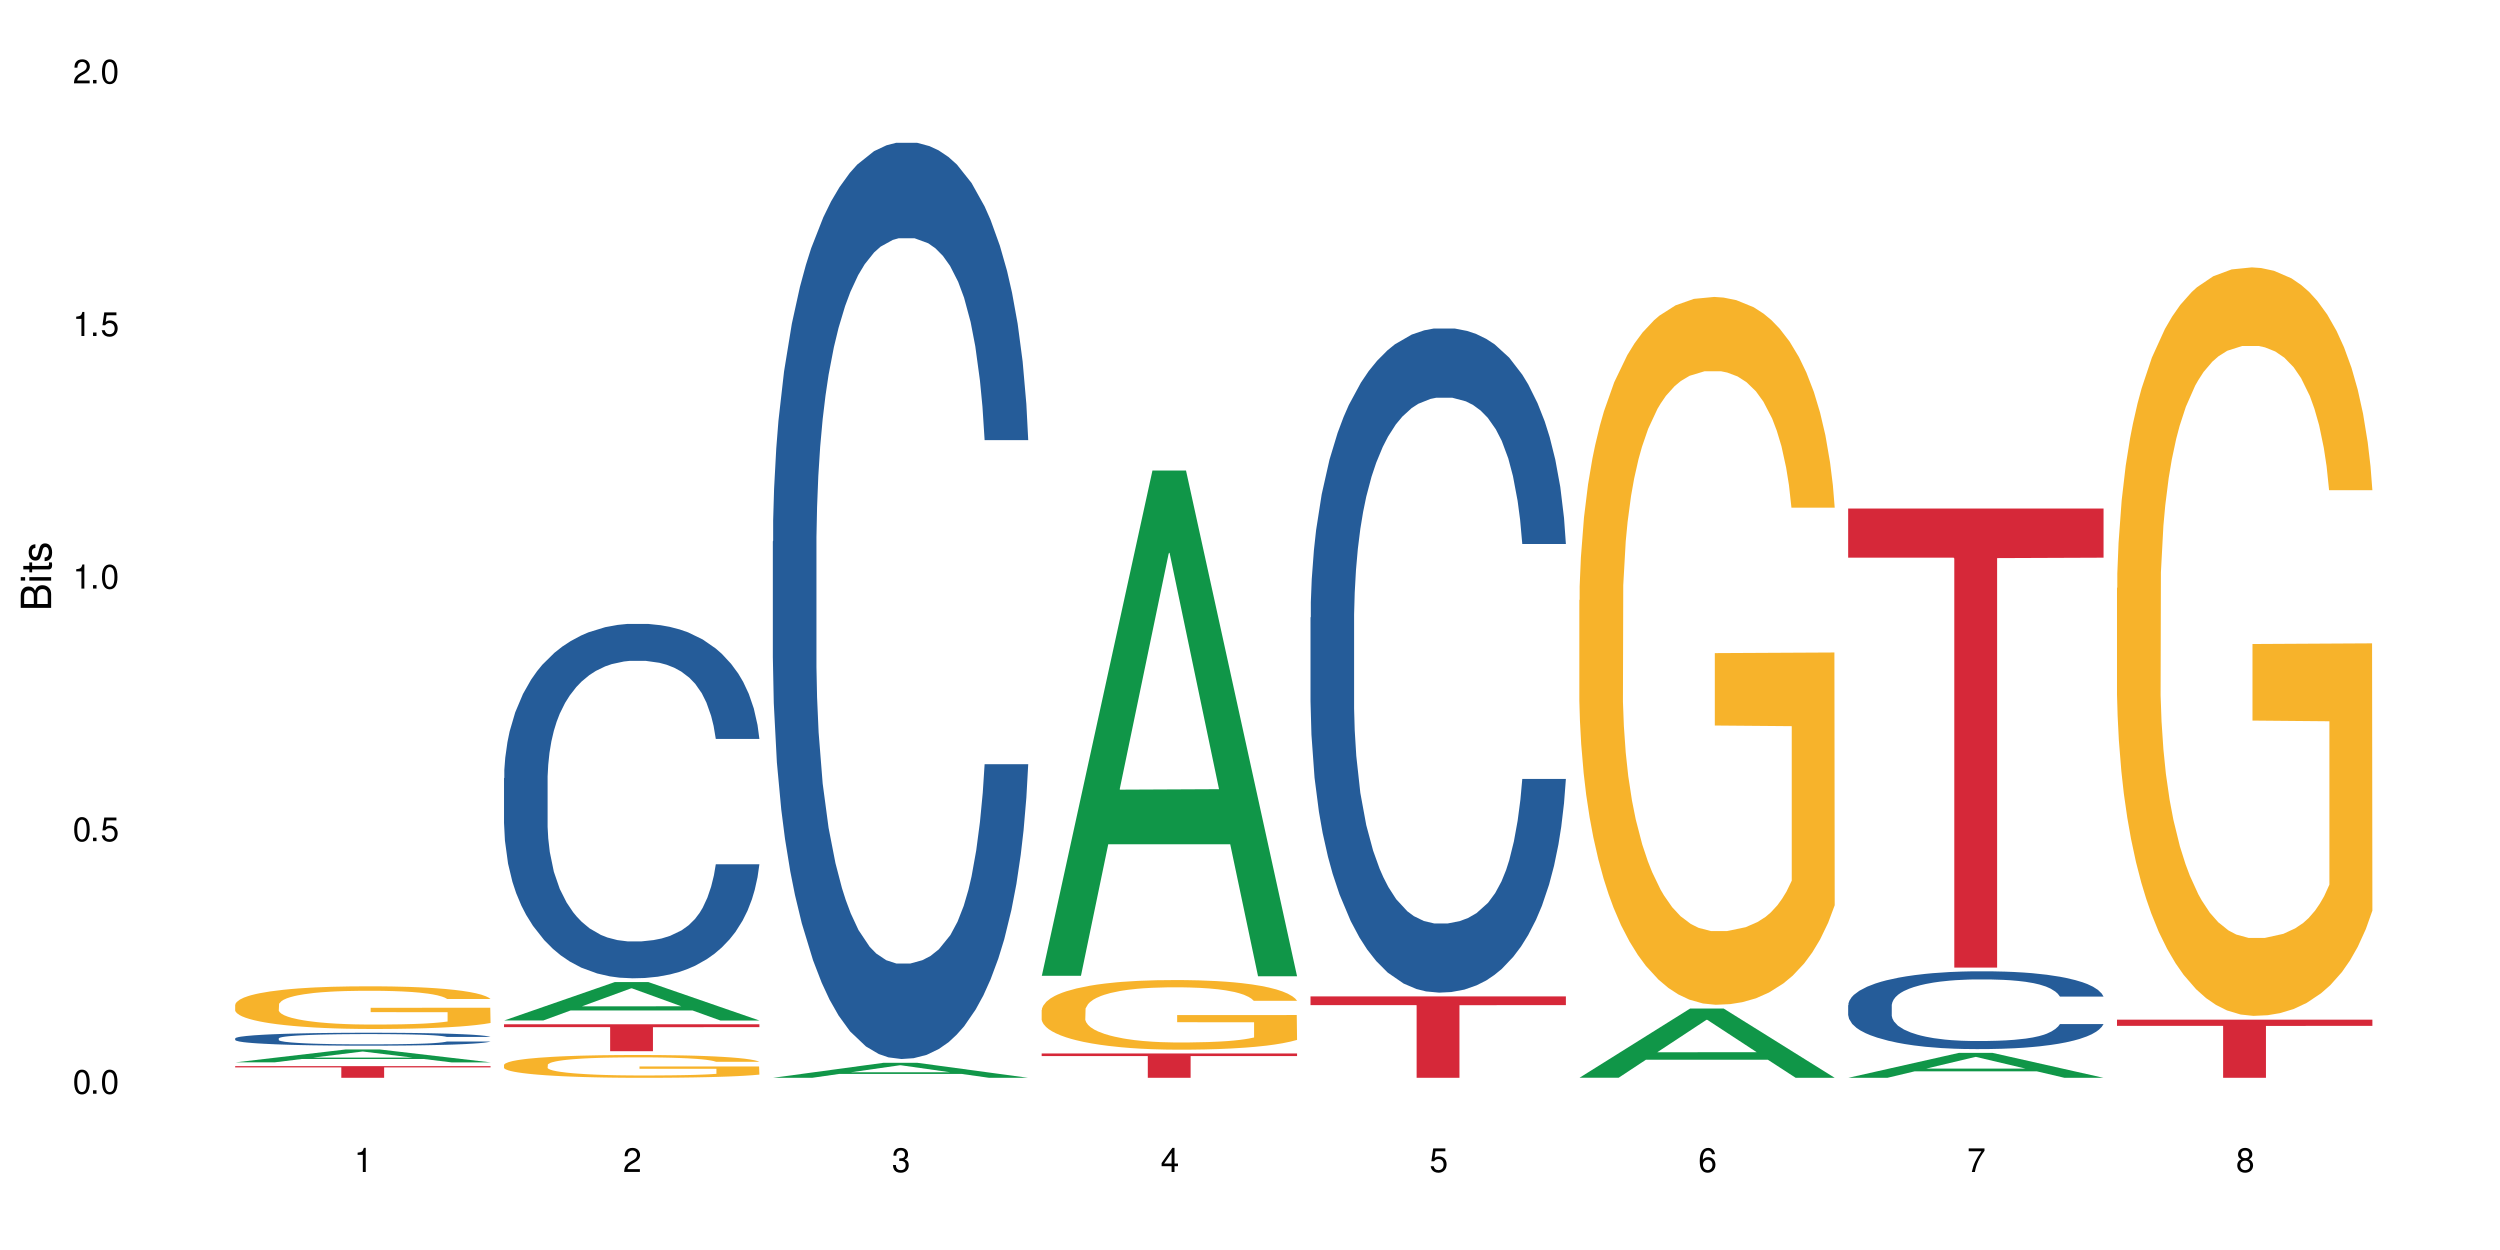 <?xml version="1.0" encoding="UTF-8"?>
<svg xmlns="http://www.w3.org/2000/svg" xmlns:xlink="http://www.w3.org/1999/xlink" width="720" height="360" viewBox="0 0 720 360">
<defs>
<g>
<g id="glyph-0-0">
</g>
<g id="glyph-0-1">
<path d="M 2.641 -6.938 C 2 -6.938 1.422 -6.656 1.078 -6.172 C 0.641 -5.562 0.406 -4.641 0.406 -3.359 C 0.406 -1.016 1.188 0.219 2.641 0.219 C 4.078 0.219 4.859 -1.016 4.859 -3.297 C 4.859 -4.641 4.656 -5.547 4.203 -6.172 C 3.844 -6.656 3.281 -6.938 2.641 -6.938 Z M 2.641 -6.188 C 3.547 -6.188 4 -5.25 4 -3.375 C 4 -1.406 3.562 -0.484 2.625 -0.484 C 1.734 -0.484 1.281 -1.438 1.281 -3.344 C 1.281 -5.25 1.734 -6.188 2.641 -6.188 Z M 2.641 -6.188 "/>
</g>
<g id="glyph-0-2">
<path d="M 1.828 -1 L 0.828 -1 L 0.828 0 L 1.828 0 Z M 1.828 -1 "/>
</g>
<g id="glyph-0-3">
<path d="M 4.562 -6.797 L 1.062 -6.797 L 0.547 -3.094 L 1.328 -3.094 C 1.719 -3.562 2.047 -3.734 2.578 -3.734 C 3.484 -3.734 4.062 -3.109 4.062 -2.094 C 4.062 -1.125 3.484 -0.531 2.578 -0.531 C 1.828 -0.531 1.375 -0.906 1.188 -1.672 L 0.328 -1.672 C 0.453 -1.109 0.547 -0.844 0.75 -0.594 C 1.125 -0.078 1.828 0.219 2.594 0.219 C 3.969 0.219 4.922 -0.781 4.922 -2.219 C 4.922 -3.562 4.031 -4.484 2.719 -4.484 C 2.25 -4.484 1.859 -4.359 1.469 -4.062 L 1.734 -5.969 L 4.562 -5.969 Z M 4.562 -6.797 "/>
</g>
<g id="glyph-0-4">
<path d="M 2.484 -4.938 L 2.484 0 L 3.328 0 L 3.328 -6.938 L 2.766 -6.938 C 2.469 -5.875 2.281 -5.734 0.984 -5.562 L 0.984 -4.938 Z M 2.484 -4.938 "/>
</g>
<g id="glyph-0-5">
<path d="M 4.859 -0.828 L 1.281 -0.828 C 1.359 -1.406 1.672 -1.781 2.5 -2.281 L 3.469 -2.828 C 4.406 -3.344 4.906 -4.062 4.906 -4.906 C 4.906 -5.484 4.672 -6.031 4.266 -6.406 C 3.859 -6.766 3.375 -6.938 2.719 -6.938 C 1.859 -6.938 1.219 -6.625 0.844 -6.031 C 0.609 -5.672 0.5 -5.234 0.484 -4.531 L 1.328 -4.531 C 1.359 -5.016 1.406 -5.281 1.531 -5.516 C 1.75 -5.938 2.188 -6.203 2.703 -6.203 C 3.469 -6.203 4.031 -5.641 4.031 -4.891 C 4.031 -4.344 3.719 -3.859 3.125 -3.516 L 2.234 -3 C 0.812 -2.172 0.406 -1.531 0.328 -0.016 L 4.859 -0.016 Z M 4.859 -0.828 "/>
</g>
<g id="glyph-0-6">
<path d="M 2.125 -3.188 L 2.578 -3.188 C 3.5 -3.188 3.984 -2.766 3.984 -1.922 C 3.984 -1.062 3.469 -0.531 2.594 -0.531 C 1.656 -0.531 1.203 -1 1.156 -2.016 L 0.312 -2.016 C 0.344 -1.453 0.438 -1.094 0.609 -0.781 C 0.953 -0.109 1.625 0.219 2.547 0.219 C 3.953 0.219 4.859 -0.625 4.859 -1.938 C 4.859 -2.828 4.516 -3.297 3.703 -3.594 C 4.344 -3.844 4.656 -4.328 4.656 -5.031 C 4.656 -6.219 3.875 -6.938 2.578 -6.938 C 1.203 -6.938 0.484 -6.172 0.453 -4.703 L 1.297 -4.703 C 1.312 -5.125 1.344 -5.359 1.453 -5.578 C 1.641 -5.969 2.062 -6.203 2.594 -6.203 C 3.344 -6.203 3.797 -5.75 3.797 -5 C 3.797 -4.516 3.609 -4.219 3.25 -4.047 C 3.016 -3.953 2.703 -3.922 2.125 -3.906 Z M 2.125 -3.188 "/>
</g>
<g id="glyph-0-7">
<path d="M 3.141 -1.672 L 3.141 0 L 3.984 0 L 3.984 -1.672 L 4.984 -1.672 L 4.984 -2.438 L 3.984 -2.438 L 3.984 -6.938 L 3.359 -6.938 L 0.266 -2.578 L 0.266 -1.672 Z M 3.141 -2.438 L 1 -2.438 L 3.141 -5.5 Z M 3.141 -2.438 "/>
</g>
<g id="glyph-0-8">
<path d="M 4.781 -5.125 C 4.609 -6.266 3.891 -6.938 2.844 -6.938 C 2.094 -6.938 1.422 -6.578 1.031 -5.953 C 0.594 -5.266 0.406 -4.422 0.406 -3.172 C 0.406 -2 0.578 -1.25 0.984 -0.641 C 1.359 -0.078 1.953 0.219 2.703 0.219 C 3.984 0.219 4.922 -0.75 4.922 -2.094 C 4.922 -3.375 4.062 -4.281 2.844 -4.281 C 2.172 -4.281 1.641 -4.031 1.281 -3.516 C 1.281 -5.234 1.828 -6.188 2.797 -6.188 C 3.391 -6.188 3.797 -5.797 3.938 -5.125 Z M 2.734 -3.531 C 3.547 -3.531 4.062 -2.953 4.062 -2.031 C 4.062 -1.156 3.484 -0.531 2.703 -0.531 C 1.922 -0.531 1.328 -1.188 1.328 -2.078 C 1.328 -2.938 1.906 -3.531 2.734 -3.531 Z M 2.734 -3.531 "/>
</g>
<g id="glyph-0-9">
<path d="M 4.984 -6.797 L 0.438 -6.797 L 0.438 -5.969 L 4.109 -5.969 C 2.5 -3.656 1.828 -2.234 1.328 0 L 2.219 0 C 2.594 -2.172 3.453 -4.047 4.984 -6.094 Z M 4.984 -6.797 "/>
</g>
<g id="glyph-0-10">
<path d="M 3.75 -3.656 C 4.469 -4.094 4.688 -4.438 4.688 -5.078 C 4.688 -6.172 3.844 -6.938 2.641 -6.938 C 1.438 -6.938 0.594 -6.172 0.594 -5.094 C 0.594 -4.438 0.812 -4.094 1.516 -3.656 C 0.734 -3.266 0.359 -2.703 0.359 -1.922 C 0.359 -0.656 1.281 0.219 2.641 0.219 C 3.984 0.219 4.922 -0.656 4.922 -1.922 C 4.922 -2.703 4.531 -3.266 3.75 -3.656 Z M 2.641 -6.188 C 3.359 -6.188 3.812 -5.75 3.812 -5.062 C 3.812 -4.406 3.344 -3.984 2.641 -3.984 C 1.922 -3.984 1.453 -4.406 1.453 -5.078 C 1.453 -5.75 1.922 -6.188 2.641 -6.188 Z M 2.641 -3.266 C 3.484 -3.266 4.062 -2.719 4.062 -1.906 C 4.062 -1.078 3.484 -0.531 2.625 -0.531 C 1.797 -0.531 1.219 -1.094 1.219 -1.906 C 1.219 -2.719 1.781 -3.266 2.641 -3.266 Z M 2.641 -3.266 "/>
</g>
<g id="glyph-1-0">
</g>
<g id="glyph-1-1">
<path d="M 0 -0.953 L 0 -4.891 C 0 -5.719 -0.234 -6.344 -0.734 -6.797 C -1.188 -7.234 -1.812 -7.469 -2.5 -7.469 C -3.547 -7.469 -4.188 -7 -4.625 -5.875 C -4.984 -6.688 -5.625 -7.094 -6.531 -7.094 C -7.172 -7.094 -7.734 -6.859 -8.141 -6.391 C -8.562 -5.922 -8.75 -5.344 -8.75 -4.5 L -8.75 -0.953 Z M -4.984 -2.062 L -7.766 -2.062 L -7.766 -4.219 C -7.766 -4.844 -7.688 -5.203 -7.453 -5.5 C -7.219 -5.812 -6.859 -5.969 -6.375 -5.969 C -5.891 -5.969 -5.531 -5.812 -5.297 -5.5 C -5.062 -5.203 -4.984 -4.844 -4.984 -4.219 Z M -0.984 -2.062 L -4 -2.062 L -4 -4.781 C -4 -5.766 -3.438 -6.359 -2.484 -6.359 C -1.547 -6.359 -0.984 -5.766 -0.984 -4.781 Z M -0.984 -2.062 "/>
</g>
<g id="glyph-1-2">
<path d="M -6.281 -1.797 L -6.281 -0.797 L 0 -0.797 L 0 -1.797 Z M -8.75 -1.797 L -8.75 -0.797 L -7.484 -0.797 L -7.484 -1.797 Z M -8.75 -1.797 "/>
</g>
<g id="glyph-1-3">
<path d="M -6.281 -3.047 L -6.281 -2.016 L -8.016 -2.016 L -8.016 -1.016 L -6.281 -1.016 L -6.281 -0.172 L -5.469 -0.172 L -5.469 -1.016 L -0.719 -1.016 C -0.078 -1.016 0.281 -1.453 0.281 -2.234 C 0.281 -2.5 0.25 -2.719 0.188 -3.047 L -0.641 -3.047 C -0.609 -2.906 -0.594 -2.766 -0.594 -2.562 C -0.594 -2.141 -0.719 -2.016 -1.156 -2.016 L -5.469 -2.016 L -5.469 -3.047 Z M -6.281 -3.047 "/>
</g>
<g id="glyph-1-4">
<path d="M -4.531 -5.25 C -5.766 -5.25 -6.469 -4.422 -6.469 -2.969 C -6.469 -1.516 -5.719 -0.562 -4.547 -0.562 C -3.562 -0.562 -3.094 -1.062 -2.734 -2.562 L -2.516 -3.484 C -2.344 -4.188 -2.094 -4.469 -1.641 -4.469 C -1.047 -4.469 -0.641 -3.875 -0.641 -3 C -0.641 -2.453 -0.797 -2 -1.062 -1.75 C -1.25 -1.594 -1.422 -1.531 -1.875 -1.469 L -1.875 -0.406 C -0.422 -0.453 0.281 -1.266 0.281 -2.922 C 0.281 -4.5 -0.5 -5.516 -1.719 -5.516 C -2.656 -5.516 -3.172 -4.984 -3.469 -3.734 L -3.703 -2.766 C -3.891 -1.953 -4.156 -1.609 -4.594 -1.609 C -5.188 -1.609 -5.547 -2.125 -5.547 -2.938 C -5.547 -3.75 -5.203 -4.172 -4.531 -4.203 Z M -4.531 -5.25 "/>
</g>
</g>
</defs>
<rect x="-72" y="-36" width="864" height="432" fill="rgb(100%, 100%, 100%)" fill-opacity="1"/>
<path fill-rule="nonzero" fill="rgb(6.275%, 58.824%, 28.235%)" fill-opacity="1" d="M 67.73 305.961 L 67.809 305.957 L 99.637 302.238 L 109.301 302.238 L 141.281 305.965 L 130.047 305.965 L 122.031 304.992 L 86.906 304.992 L 79.047 305.961 L 67.73 305.961 L 90.285 304.59 L 118.809 304.586 L 104.586 302.848 L 104.43 302.844 L 104.27 302.855 L 90.207 304.586 L 90.285 304.59 Z M 67.73 305.961 "/>
<path fill-rule="nonzero" fill="rgb(14.51%, 36.078%, 60%)" fill-opacity="1" d="M 67.73 299.055 L 67.82 299.051 L 67.82 298.969 L 68.09 298.84 L 68.719 298.676 L 69.344 298.562 L 70.961 298.363 L 73.203 298.168 L 75.535 298.02 L 77.238 297.93 L 78.766 297.863 L 82.262 297.734 L 84.504 297.672 L 86.926 297.613 L 89.887 297.555 L 92.039 297.52 L 96.883 297.465 L 100.469 297.441 L 103.25 297.434 L 109.262 297.434 L 112.848 297.445 L 115.449 297.465 L 118.32 297.488 L 120.742 297.52 L 124.957 297.598 L 128.727 297.691 L 130.43 297.746 L 133.121 297.852 L 135.184 297.953 L 136.617 298.043 L 138.234 298.168 L 139.668 298.32 L 140.746 298.496 L 141.281 298.641 L 128.727 298.641 L 128.098 298.504 L 127.379 298.398 L 126.035 298.262 L 124.688 298.16 L 122.805 298.062 L 121.102 297.996 L 118.77 297.934 L 116.707 297.891 L 114.555 297.863 L 112.488 297.84 L 108.543 297.82 L 103.969 297.82 L 102.266 297.828 L 98.766 297.855 L 96.883 297.879 L 94.191 297.926 L 92.309 297.969 L 90.066 298.039 L 88.539 298.098 L 86.656 298.184 L 85.312 298.262 L 83.785 298.375 L 82.891 298.461 L 82.082 298.555 L 81.363 298.668 L 80.828 298.789 L 80.469 298.914 L 80.289 299.035 L 80.289 299.562 L 80.469 299.688 L 80.918 299.828 L 82.082 300.039 L 83.785 300.219 L 85.762 300.359 L 87.645 300.465 L 88.719 300.512 L 90.156 300.566 L 92.398 300.633 L 95.629 300.703 L 97.512 300.73 L 100.383 300.758 L 103.34 300.77 L 107.289 300.77 L 110.785 300.758 L 113.117 300.738 L 115.539 300.711 L 118.859 300.652 L 120.922 300.598 L 122.715 300.535 L 124.062 300.469 L 124.957 300.414 L 126.305 300.309 L 127.379 300.195 L 128.188 300.074 L 128.727 299.961 L 141.281 299.961 L 140.746 300.094 L 139.938 300.227 L 139.129 300.328 L 137.875 300.445 L 136.441 300.551 L 134.375 300.672 L 132.672 300.75 L 130.43 300.836 L 128.367 300.898 L 126.125 300.957 L 122.805 301.023 L 120.652 301.059 L 118.32 301.09 L 115.539 301.117 L 112.043 301.141 L 108.273 301.156 L 104.777 301.156 L 101.008 301.152 L 98.227 301.137 L 94.551 301.105 L 89.977 301.047 L 86.656 300.98 L 84.055 300.918 L 81.812 300.848 L 79.301 300.758 L 76.074 300.605 L 74.098 300.492 L 72.754 300.395 L 71.23 300.262 L 70.152 300.145 L 68.898 299.953 L 68 299.711 L 67.73 299.523 Z M 67.73 299.055 "/>
<path fill-rule="nonzero" fill="rgb(96.863%, 70.196%, 16.863%)" fill-opacity="1" d="M 67.73 289.32 L 67.82 289.309 L 67.82 289.086 L 68.18 288.582 L 69.078 287.883 L 70.242 287.312 L 71.5 286.863 L 72.305 286.625 L 73.652 286.289 L 74.816 286.043 L 77.777 285.539 L 81.543 285.066 L 83.609 284.863 L 85.941 284.672 L 89.258 284.461 L 90.785 284.379 L 95.449 284.199 L 100.738 284.09 L 106.57 284.055 L 109.262 284.066 L 112.938 284.109 L 117.961 284.234 L 120.832 284.348 L 123.074 284.461 L 125.406 284.605 L 128.277 284.828 L 130.969 285.098 L 133.121 285.367 L 135.273 285.707 L 137.066 286.066 L 138.594 286.457 L 139.938 286.93 L 140.746 287.324 L 141.281 287.715 L 128.816 287.715 L 128.098 287.324 L 127.289 287.02 L 125.945 286.648 L 124.598 286.379 L 123.254 286.168 L 120.742 285.875 L 118.59 285.695 L 115.898 285.539 L 113.297 285.438 L 110.336 285.367 L 108.543 285.348 L 103.789 285.348 L 99.484 285.426 L 96.973 285.516 L 95.18 285.605 L 92.668 285.773 L 91.141 285.906 L 90.246 285.996 L 87.555 286.348 L 85.762 286.66 L 84.773 286.875 L 83.52 287.211 L 82.621 287.512 L 81.633 287.961 L 81.098 288.301 L 80.379 289.062 L 80.289 291.086 L 80.559 291.512 L 81.098 291.973 L 81.812 292.375 L 82.891 292.801 L 83.965 293.129 L 85.852 293.566 L 87.465 293.859 L 88.719 294.051 L 91.141 294.352 L 92.129 294.453 L 94.461 294.656 L 96.883 294.812 L 99.844 294.945 L 102.086 295.016 L 105.672 295.07 L 110.246 295.07 L 115.629 295.004 L 119.039 294.914 L 121.371 294.824 L 122.895 294.746 L 124.777 294.621 L 126.125 294.508 L 127.379 294.387 L 128.906 294.195 L 128.906 291.512 L 106.75 291.5 L 106.75 290.242 L 141.195 290.23 L 141.281 294.621 L 139.398 294.926 L 137.066 295.215 L 134.824 295.441 L 132.492 295.633 L 129.176 295.844 L 126.484 295.98 L 122.355 296.137 L 118.59 296.238 L 114.645 296.305 L 111.145 296.34 L 107.02 296.352 L 103.34 296.328 L 99.395 296.262 L 96.254 296.172 L 93.383 296.059 L 90.516 295.914 L 86.926 295.676 L 84.594 295.484 L 82.172 295.25 L 79.75 294.969 L 77.598 294.668 L 76.164 294.43 L 74.727 294.16 L 73.203 293.824 L 71.766 293.441 L 70.691 293.094 L 69.703 292.703 L 68.988 292.332 L 68.27 291.824 L 67.91 291.422 L 67.73 291.074 Z M 67.73 289.32 "/>
<path fill-rule="nonzero" fill="rgb(83.922%, 15.686%, 22.353%)" fill-opacity="1" d="M 67.73 307.047 L 141.281 307.047 L 141.281 307.406 L 110.629 307.41 L 110.629 310.414 L 98.297 310.414 L 98.297 307.414 L 98.117 307.406 L 67.73 307.406 Z M 67.73 307.047 "/>
<path fill-rule="nonzero" fill="rgb(6.275%, 58.824%, 28.235%)" fill-opacity="1" d="M 145.156 293.895 L 145.234 293.887 L 177.059 282.836 L 186.723 282.836 L 218.707 293.906 L 207.469 293.906 L 199.453 291.016 L 164.328 291.016 L 156.469 293.895 L 145.156 293.895 L 167.707 289.82 L 196.23 289.812 L 182.008 284.645 L 181.852 284.637 L 181.695 284.668 L 167.629 289.812 L 167.707 289.82 Z M 145.156 293.895 "/>
<path fill-rule="nonzero" fill="rgb(14.51%, 36.078%, 60%)" fill-opacity="1" d="M 145.156 224.102 L 145.242 224.008 L 145.242 221.766 L 145.512 218.223 L 146.141 213.742 L 146.77 210.664 L 148.383 205.16 L 150.625 199.844 L 152.957 195.738 L 154.664 193.312 L 156.188 191.445 L 159.684 187.996 L 161.93 186.223 L 164.352 184.637 L 167.309 183.051 L 169.461 182.117 L 174.305 180.625 L 177.895 179.973 L 180.676 179.691 L 186.684 179.691 L 190.273 180.066 L 192.875 180.531 L 195.742 181.277 L 198.164 182.117 L 202.383 184.168 L 206.148 186.781 L 207.852 188.273 L 210.543 191.168 L 212.605 193.965 L 214.043 196.391 L 215.656 199.844 L 217.094 204.043 L 218.168 208.801 L 218.707 212.812 L 206.148 212.812 L 205.52 209.078 L 204.805 206.188 L 203.457 202.363 L 202.113 199.656 L 200.23 196.949 L 198.523 195.18 L 196.191 193.406 L 194.129 192.285 L 191.977 191.445 L 189.914 190.887 L 185.969 190.328 L 181.391 190.328 L 179.688 190.512 L 176.191 191.262 L 174.305 191.914 L 171.613 193.219 L 169.73 194.434 L 167.488 196.297 L 165.965 197.883 L 164.082 200.309 L 162.734 202.457 L 161.211 205.535 L 160.312 207.867 L 159.508 210.48 L 158.789 213.559 L 158.25 216.824 L 157.891 220.273 L 157.711 223.633 L 157.711 238.094 L 157.891 241.453 L 158.34 245.371 L 159.508 251.062 L 161.211 256.008 L 163.184 259.926 L 165.066 262.723 L 166.145 264.031 L 167.578 265.523 L 169.82 267.387 L 173.051 269.254 L 174.934 270 L 177.805 270.746 L 180.766 271.121 L 184.711 271.121 L 188.211 270.746 L 190.543 270.281 L 192.965 269.535 L 196.281 267.949 L 198.344 266.457 L 200.141 264.684 L 201.484 262.91 L 202.383 261.418 L 203.727 258.527 L 204.805 255.352 L 205.609 252.09 L 206.148 248.918 L 218.707 248.918 L 218.168 252.648 L 217.359 256.285 L 216.555 258.992 L 215.297 262.258 L 213.863 265.148 L 211.801 268.414 L 210.094 270.559 L 207.852 272.895 L 205.789 274.664 L 203.547 276.25 L 200.23 278.117 L 198.074 279.051 L 195.742 279.891 L 192.965 280.637 L 189.465 281.289 L 185.699 281.664 L 182.199 281.754 L 178.434 281.57 L 175.652 281.195 L 171.973 280.355 L 167.398 278.676 L 164.082 276.906 L 161.48 275.133 L 159.238 273.266 L 156.727 270.746 L 153.496 266.641 L 151.523 263.469 L 150.176 260.859 L 148.652 257.219 L 147.574 253.953 L 146.32 248.73 L 145.422 242.105 L 145.156 236.973 Z M 145.156 224.102 "/>
<path fill-rule="nonzero" fill="rgb(96.863%, 70.196%, 16.863%)" fill-opacity="1" d="M 145.156 306.652 L 145.242 306.648 L 145.242 306.527 L 145.602 306.258 L 146.5 305.887 L 147.664 305.578 L 148.922 305.34 L 149.73 305.211 L 151.074 305.031 L 152.242 304.898 L 155.199 304.629 L 158.969 304.379 L 161.031 304.27 L 163.363 304.168 L 166.684 304.051 L 168.207 304.012 L 172.871 303.914 L 178.164 303.855 L 183.992 303.836 L 186.684 303.844 L 190.363 303.867 L 195.387 303.934 L 198.254 303.992 L 200.496 304.051 L 202.828 304.129 L 205.699 304.25 L 208.391 304.395 L 210.543 304.539 L 212.695 304.719 L 214.492 304.91 L 216.016 305.121 L 217.359 305.375 L 218.168 305.586 L 218.707 305.793 L 206.238 305.793 L 205.52 305.586 L 204.715 305.422 L 203.367 305.223 L 202.023 305.078 L 200.676 304.965 L 198.164 304.809 L 196.012 304.715 L 193.32 304.629 L 190.723 304.574 L 187.762 304.539 L 185.969 304.527 L 181.211 304.527 L 176.906 304.57 L 174.395 304.617 L 172.602 304.664 L 170.09 304.754 L 168.566 304.828 L 167.668 304.875 L 164.977 305.062 L 163.184 305.23 L 162.195 305.344 L 160.941 305.523 L 160.043 305.688 L 159.059 305.926 L 158.52 306.105 L 157.801 306.516 L 157.711 307.598 L 157.98 307.824 L 158.52 308.07 L 159.238 308.289 L 160.312 308.516 L 161.391 308.691 L 163.273 308.926 L 164.887 309.082 L 166.145 309.184 L 168.566 309.344 L 169.551 309.398 L 171.883 309.508 L 174.305 309.59 L 177.266 309.664 L 179.508 309.699 L 183.098 309.73 L 187.672 309.73 L 193.055 309.695 L 196.461 309.645 L 198.793 309.598 L 200.32 309.555 L 202.203 309.488 L 203.547 309.43 L 204.805 309.363 L 206.328 309.262 L 206.328 307.824 L 184.172 307.82 L 184.172 307.148 L 218.617 307.141 L 218.707 309.488 L 216.824 309.652 L 214.492 309.809 L 212.25 309.93 L 209.918 310.031 L 206.598 310.145 L 203.906 310.215 L 199.781 310.301 L 196.012 310.355 L 192.066 310.391 L 188.566 310.41 L 184.441 310.414 L 180.766 310.402 L 176.816 310.367 L 173.68 310.32 L 170.809 310.258 L 167.938 310.18 L 164.352 310.055 L 162.016 309.953 L 159.594 309.824 L 157.172 309.676 L 155.02 309.512 L 153.586 309.387 L 152.152 309.242 L 150.625 309.062 L 149.191 308.859 L 148.113 308.672 L 147.129 308.461 L 146.41 308.266 L 145.691 307.992 L 145.332 307.777 L 145.156 307.59 Z M 145.156 306.652 "/>
<path fill-rule="nonzero" fill="rgb(83.922%, 15.686%, 22.353%)" fill-opacity="1" d="M 145.156 294.988 L 218.707 294.988 L 218.707 295.82 L 188.051 295.828 L 188.051 302.754 L 175.719 302.754 L 175.719 295.832 L 175.539 295.82 L 145.156 295.82 Z M 145.156 294.988 "/>
<path fill-rule="nonzero" fill="rgb(6.275%, 58.824%, 28.235%)" fill-opacity="1" d="M 222.578 310.41 L 222.656 310.406 L 254.48 306.082 L 264.148 306.082 L 296.129 310.414 L 284.895 310.414 L 276.879 309.285 L 241.75 309.285 L 233.895 310.41 L 222.578 310.41 L 245.129 308.816 L 273.656 308.812 L 259.434 306.793 L 259.273 306.785 L 259.117 306.801 L 245.051 308.812 L 245.129 308.816 Z M 222.578 310.41 "/>
<path fill-rule="nonzero" fill="rgb(14.51%, 36.078%, 60%)" fill-opacity="1" d="M 222.578 155.934 L 222.668 155.695 L 222.668 149.906 L 222.938 140.738 L 223.562 129.16 L 224.191 121.199 L 225.809 106.969 L 228.051 93.223 L 230.383 82.609 L 232.086 76.336 L 233.609 71.512 L 237.109 62.586 L 239.352 58.004 L 241.773 53.902 L 244.734 49.805 L 246.887 47.391 L 251.73 43.531 L 255.316 41.844 L 258.098 41.121 L 264.109 41.121 L 267.695 42.086 L 270.297 43.289 L 273.168 45.219 L 275.59 47.391 L 279.805 52.699 L 283.57 59.453 L 285.277 63.312 L 287.969 70.789 L 290.031 78.023 L 291.465 84.297 L 293.082 93.223 L 294.516 104.074 L 295.59 116.375 L 296.129 126.75 L 283.57 126.75 L 282.945 117.102 L 282.227 109.625 L 280.883 99.734 L 279.535 92.738 L 277.652 85.742 L 275.949 81.16 L 273.617 76.578 L 271.551 73.684 L 269.398 71.512 L 267.336 70.066 L 263.391 68.617 L 258.816 68.617 L 257.109 69.102 L 253.613 71.031 L 251.73 72.719 L 249.039 76.094 L 247.156 79.23 L 244.914 84.055 L 243.387 88.156 L 241.504 94.426 L 240.16 99.977 L 238.633 107.934 L 237.738 113.965 L 236.93 120.719 L 236.211 128.68 L 235.672 137.121 L 235.316 146.047 L 235.137 154.73 L 235.137 192.117 L 235.316 200.801 L 235.762 210.93 L 236.93 225.645 L 238.633 238.43 L 240.605 248.559 L 242.492 255.797 L 243.566 259.172 L 245.004 263.031 L 247.246 267.855 L 250.473 272.68 L 252.355 274.609 L 255.227 276.539 L 258.188 277.504 L 262.133 277.504 L 265.633 276.539 L 267.965 275.332 L 270.387 273.402 L 273.707 269.305 L 275.77 265.445 L 277.562 260.859 L 278.906 256.277 L 279.805 252.418 L 281.148 244.941 L 282.227 236.738 L 283.035 228.297 L 283.57 220.098 L 296.129 220.098 L 295.59 229.746 L 294.785 239.152 L 293.977 246.148 L 292.723 254.59 L 291.285 262.066 L 289.223 270.508 L 287.52 276.059 L 285.277 282.086 L 283.215 286.672 L 280.973 290.77 L 277.652 295.594 L 275.5 298.008 L 273.168 300.176 L 270.387 302.105 L 266.887 303.797 L 263.121 304.762 L 259.621 305 L 255.855 304.52 L 253.074 303.555 L 249.398 301.383 L 244.824 297.043 L 241.504 292.461 L 238.902 287.875 L 236.66 283.051 L 234.148 276.539 L 230.918 265.926 L 228.945 257.727 L 227.602 250.973 L 226.074 241.562 L 225 233.121 L 223.742 219.613 L 222.848 202.488 L 222.578 189.223 Z M 222.578 155.934 "/>
<path fill-rule="nonzero" fill="rgb(6.275%, 58.824%, 28.235%)" fill-opacity="1" d="M 300 281.035 L 300.078 280.898 L 331.906 135.508 L 341.57 135.508 L 373.555 281.172 L 362.316 281.172 L 354.301 243.148 L 319.176 243.148 L 311.316 281.035 L 300 281.035 L 322.555 227.422 L 351.078 227.285 L 336.855 159.309 L 336.699 159.172 L 336.543 159.582 L 322.477 227.285 L 322.555 227.422 Z M 300 281.035 "/>
<path fill-rule="nonzero" fill="rgb(96.863%, 70.196%, 16.863%)" fill-opacity="1" d="M 300 290.844 L 300.09 290.824 L 300.09 290.461 L 300.449 289.637 L 301.348 288.5 L 302.512 287.566 L 303.77 286.832 L 304.574 286.449 L 305.922 285.898 L 307.086 285.496 L 310.047 284.672 L 313.816 283.902 L 315.879 283.57 L 318.211 283.262 L 321.527 282.914 L 323.055 282.785 L 327.719 282.492 L 333.012 282.309 L 338.84 282.254 L 341.531 282.273 L 345.207 282.344 L 350.23 282.547 L 353.102 282.73 L 355.344 282.914 L 357.676 283.152 L 360.547 283.516 L 363.238 283.957 L 365.391 284.398 L 367.543 284.945 L 369.336 285.531 L 370.863 286.172 L 372.207 286.941 L 373.016 287.582 L 373.555 288.227 L 361.086 288.227 L 360.367 287.582 L 359.559 287.09 L 358.215 286.484 L 356.871 286.047 L 355.523 285.695 L 353.012 285.223 L 350.859 284.926 L 348.168 284.672 L 345.566 284.508 L 342.609 284.398 L 340.812 284.359 L 336.059 284.359 L 331.754 284.488 L 329.242 284.633 L 327.449 284.781 L 324.938 285.055 L 323.414 285.277 L 322.516 285.422 L 319.824 285.988 L 318.031 286.504 L 317.043 286.852 L 315.789 287.402 L 314.891 287.895 L 313.902 288.629 L 313.367 289.176 L 312.648 290.422 L 312.559 293.719 L 312.828 294.418 L 313.367 295.168 L 314.082 295.828 L 315.16 296.523 L 316.234 297.055 L 318.121 297.77 L 319.734 298.246 L 320.992 298.555 L 323.414 299.051 L 324.398 299.215 L 326.73 299.547 L 329.152 299.801 L 332.113 300.023 L 334.355 300.133 L 337.941 300.223 L 342.52 300.223 L 347.898 300.113 L 351.309 299.965 L 353.641 299.82 L 355.164 299.691 L 357.047 299.492 L 358.395 299.309 L 359.648 299.105 L 361.176 298.793 L 361.176 294.418 L 339.02 294.398 L 339.02 292.348 L 373.465 292.328 L 373.555 299.492 L 371.668 299.984 L 369.336 300.461 L 367.094 300.828 L 364.762 301.141 L 361.445 301.488 L 358.754 301.707 L 354.629 301.965 L 350.859 302.129 L 346.914 302.238 L 343.414 302.293 L 339.289 302.312 L 335.609 302.273 L 331.664 302.164 L 328.523 302.02 L 325.656 301.836 L 322.785 301.598 L 319.195 301.211 L 316.863 300.902 L 314.441 300.516 L 312.02 300.059 L 309.867 299.562 L 308.434 299.18 L 306.996 298.738 L 305.473 298.191 L 304.039 297.566 L 302.961 297 L 301.973 296.359 L 301.258 295.754 L 300.539 294.93 L 300.18 294.27 L 300 293.703 Z M 300 290.844 "/>
<path fill-rule="nonzero" fill="rgb(83.922%, 15.686%, 22.353%)" fill-opacity="1" d="M 300 303.395 L 373.555 303.395 L 373.555 304.145 L 342.898 304.152 L 342.898 310.414 L 330.566 310.414 L 330.566 304.156 L 330.387 304.145 L 300 304.145 Z M 300 303.395 "/>
<path fill-rule="nonzero" fill="rgb(14.51%, 36.078%, 60%)" fill-opacity="1" d="M 377.426 177.832 L 377.516 177.66 L 377.516 173.465 L 377.781 166.82 L 378.41 158.426 L 379.039 152.656 L 380.652 142.344 L 382.895 132.375 L 385.227 124.684 L 386.934 120.137 L 388.457 116.641 L 391.957 110.172 L 394.199 106.852 L 396.621 103.879 L 399.578 100.906 L 401.734 99.156 L 406.574 96.359 L 410.164 95.137 L 412.945 94.613 L 418.953 94.613 L 422.543 95.312 L 425.145 96.188 L 428.016 97.586 L 430.438 99.156 L 434.652 103.004 L 438.418 107.898 L 440.125 110.695 L 442.812 116.117 L 444.879 121.363 L 446.312 125.906 L 447.926 132.375 L 449.363 140.246 L 450.438 149.16 L 450.977 156.68 L 438.418 156.68 L 437.789 149.684 L 437.074 144.266 L 435.727 137.098 L 434.383 132.027 L 432.5 126.957 L 430.793 123.637 L 428.461 120.312 L 426.398 118.215 L 424.246 116.641 L 422.184 115.594 L 418.238 114.543 L 413.664 114.543 L 411.957 114.895 L 408.461 116.293 L 406.574 117.516 L 403.887 119.965 L 402 122.234 L 399.758 125.734 L 398.234 128.707 L 396.352 133.25 L 395.004 137.273 L 393.48 143.043 L 392.582 147.414 L 391.777 152.309 L 391.059 158.078 L 390.52 164.195 L 390.16 170.664 L 389.98 176.961 L 389.98 204.059 L 390.16 210.352 L 390.609 217.695 L 391.777 228.363 L 393.48 237.629 L 395.453 244.973 L 397.336 250.215 L 398.414 252.664 L 399.848 255.461 L 402.09 258.957 L 405.32 262.453 L 407.203 263.852 L 410.074 265.25 L 413.035 265.949 L 416.98 265.949 L 420.48 265.25 L 422.812 264.379 L 425.234 262.98 L 428.551 260.008 L 430.613 257.211 L 432.41 253.887 L 433.754 250.566 L 434.652 247.77 L 435.996 242.348 L 437.074 236.402 L 437.879 230.285 L 438.418 224.34 L 450.977 224.34 L 450.438 231.332 L 449.633 238.152 L 448.824 243.223 L 447.566 249.34 L 446.133 254.762 L 444.07 260.883 L 442.367 264.902 L 440.125 269.273 L 438.059 272.594 L 435.816 275.566 L 432.5 279.062 L 430.348 280.812 L 428.016 282.387 L 425.234 283.785 L 421.734 285.008 L 417.969 285.707 L 414.469 285.883 L 410.703 285.531 L 407.922 284.832 L 404.242 283.262 L 399.668 280.113 L 396.352 276.789 L 393.75 273.469 L 391.508 269.973 L 388.996 265.25 L 385.766 257.559 L 383.793 251.613 L 382.449 246.719 L 380.922 239.902 L 379.848 233.781 L 378.59 223.992 L 377.695 211.578 L 377.426 201.961 Z M 377.426 177.832 "/>
<path fill-rule="nonzero" fill="rgb(83.922%, 15.686%, 22.353%)" fill-opacity="1" d="M 377.426 286.965 L 450.977 286.965 L 450.977 289.473 L 420.324 289.496 L 420.324 310.414 L 407.988 310.414 L 407.988 289.52 L 407.809 289.473 L 377.426 289.473 Z M 377.426 286.965 "/>
<path fill-rule="nonzero" fill="rgb(6.275%, 58.824%, 28.235%)" fill-opacity="1" d="M 454.848 310.395 L 454.926 310.379 L 486.75 290.461 L 496.418 290.461 L 528.398 310.414 L 517.164 310.414 L 509.148 305.207 L 474.023 305.207 L 466.164 310.395 L 454.848 310.395 L 477.402 303.051 L 505.926 303.031 L 491.703 293.719 L 491.547 293.699 L 491.387 293.758 L 477.32 303.031 L 477.402 303.051 Z M 454.848 310.395 "/>
<path fill-rule="nonzero" fill="rgb(96.863%, 70.196%, 16.863%)" fill-opacity="1" d="M 454.848 172.832 L 454.938 172.645 L 454.938 168.922 L 455.297 160.543 L 456.191 149 L 457.359 139.508 L 458.613 132.059 L 459.422 128.148 L 460.77 122.566 L 461.934 118.469 L 464.895 110.09 L 468.66 102.273 L 470.723 98.922 L 473.055 95.754 L 476.375 92.219 L 477.898 90.914 L 482.562 87.938 L 487.855 86.074 L 493.688 85.516 L 496.379 85.703 L 500.055 86.445 L 505.078 88.496 L 507.949 90.355 L 510.191 92.219 L 512.523 94.637 L 515.395 98.363 L 518.086 102.832 L 520.238 107.297 L 522.391 112.883 L 524.184 118.84 L 525.711 125.355 L 527.055 133.176 L 527.863 139.691 L 528.398 146.207 L 515.934 146.207 L 515.215 139.691 L 514.406 134.668 L 513.062 128.523 L 511.715 124.055 L 510.371 120.516 L 507.859 115.676 L 505.707 112.699 L 503.016 110.09 L 500.414 108.414 L 497.453 107.297 L 495.66 106.926 L 490.906 106.926 L 486.602 108.23 L 484.09 109.719 L 482.297 111.207 L 479.785 114 L 478.258 116.234 L 477.363 117.723 L 474.672 123.496 L 472.879 128.707 L 471.891 132.246 L 470.633 137.832 L 469.738 142.859 L 468.75 150.305 L 468.211 155.891 L 467.496 168.551 L 467.406 202.062 L 467.676 209.137 L 468.211 216.77 L 468.93 223.473 L 470.008 230.547 L 471.082 235.945 L 472.965 243.207 L 474.582 248.047 L 475.836 251.211 L 478.258 256.238 L 479.246 257.914 L 481.578 261.266 L 484 263.871 L 486.961 266.105 L 489.203 267.223 L 492.789 268.152 L 497.363 268.152 L 502.746 267.035 L 506.156 265.547 L 508.488 264.059 L 510.012 262.754 L 511.895 260.707 L 513.242 258.844 L 514.496 256.797 L 516.023 253.633 L 516.023 209.137 L 493.867 208.949 L 493.867 188.098 L 528.309 187.914 L 528.398 260.707 L 526.516 265.734 L 524.184 270.574 L 521.941 274.297 L 519.609 277.461 L 516.289 281 L 513.602 283.234 L 509.473 285.84 L 505.707 287.516 L 501.758 288.633 L 498.262 289.191 L 494.137 289.379 L 490.457 289.004 L 486.512 287.887 L 483.371 286.398 L 480.5 284.535 L 477.633 282.117 L 474.043 278.207 L 471.711 275.043 L 469.289 271.133 L 466.867 266.477 L 464.715 261.453 L 463.281 257.543 L 461.844 253.074 L 460.32 247.488 L 458.883 241.16 L 457.809 235.387 L 456.82 228.871 L 456.102 222.727 L 455.387 214.348 L 455.027 207.648 L 454.848 201.875 Z M 454.848 172.832 "/>
<path fill-rule="nonzero" fill="rgb(6.275%, 58.824%, 28.235%)" fill-opacity="1" d="M 532.27 310.406 L 532.352 310.402 L 564.176 303.227 L 573.84 303.227 L 605.824 310.414 L 594.586 310.414 L 586.57 308.539 L 551.445 308.539 L 543.586 310.406 L 532.27 310.406 L 554.824 307.762 L 583.348 307.758 L 569.125 304.402 L 568.969 304.395 L 568.812 304.414 L 554.746 307.758 L 554.824 307.762 Z M 532.27 310.406 "/>
<path fill-rule="nonzero" fill="rgb(14.51%, 36.078%, 60%)" fill-opacity="1" d="M 532.27 289.492 L 532.359 289.473 L 532.359 288.98 L 532.629 288.203 L 533.258 287.219 L 533.887 286.543 L 535.5 285.336 L 537.742 284.168 L 540.074 283.266 L 541.777 282.734 L 543.305 282.324 L 546.801 281.566 L 549.043 281.18 L 551.465 280.832 L 554.426 280.484 L 556.578 280.277 L 561.422 279.949 L 565.012 279.809 L 567.793 279.746 L 573.801 279.746 L 577.391 279.828 L 579.992 279.93 L 582.859 280.094 L 585.281 280.277 L 589.5 280.73 L 593.266 281.301 L 594.969 281.629 L 597.66 282.266 L 599.723 282.879 L 601.16 283.41 L 602.773 284.168 L 604.207 285.09 L 605.285 286.133 L 605.824 287.016 L 593.266 287.016 L 592.637 286.195 L 591.922 285.562 L 590.574 284.723 L 589.23 284.129 L 587.344 283.535 L 585.641 283.145 L 583.309 282.754 L 581.246 282.512 L 579.094 282.324 L 577.031 282.203 L 573.082 282.078 L 568.508 282.078 L 566.805 282.121 L 563.305 282.285 L 561.422 282.43 L 558.73 282.715 L 556.848 282.98 L 554.605 283.391 L 553.082 283.738 L 551.199 284.27 L 549.852 284.742 L 548.328 285.418 L 547.43 285.93 L 546.621 286.504 L 545.906 287.18 L 545.367 287.895 L 545.008 288.652 L 544.828 289.391 L 544.828 292.562 L 545.008 293.301 L 545.457 294.16 L 546.621 295.41 L 548.328 296.496 L 550.301 297.355 L 552.184 297.969 L 553.262 298.258 L 554.695 298.582 L 556.938 298.992 L 560.168 299.402 L 562.051 299.566 L 564.922 299.73 L 567.883 299.812 L 571.828 299.812 L 575.324 299.73 L 577.656 299.629 L 580.078 299.465 L 583.398 299.117 L 585.461 298.789 L 587.254 298.398 L 588.602 298.012 L 589.5 297.684 L 590.844 297.047 L 591.922 296.352 L 592.727 295.637 L 593.266 294.938 L 605.824 294.938 L 605.285 295.758 L 604.477 296.555 L 603.672 297.148 L 602.414 297.867 L 600.98 298.5 L 598.918 299.219 L 597.211 299.688 L 594.969 300.203 L 592.906 300.59 L 590.664 300.938 L 587.344 301.348 L 585.191 301.551 L 582.859 301.738 L 580.078 301.902 L 576.582 302.043 L 572.816 302.125 L 569.316 302.145 L 565.551 302.105 L 562.77 302.023 L 559.09 301.84 L 554.516 301.473 L 551.199 301.082 L 548.598 300.691 L 546.355 300.281 L 543.844 299.73 L 540.613 298.828 L 538.641 298.133 L 537.293 297.559 L 535.77 296.762 L 534.691 296.043 L 533.438 294.898 L 532.539 293.445 L 532.27 292.316 Z M 532.27 289.492 "/>
<path fill-rule="nonzero" fill="rgb(83.922%, 15.686%, 22.353%)" fill-opacity="1" d="M 532.27 146.461 L 605.824 146.461 L 605.824 160.609 L 575.168 160.734 L 575.168 278.664 L 562.836 278.664 L 562.836 160.859 L 562.656 160.609 L 532.27 160.609 Z M 532.27 146.461 "/>
<path fill-rule="nonzero" fill="rgb(96.863%, 70.196%, 16.863%)" fill-opacity="1" d="M 609.695 169.336 L 609.785 169.137 L 609.785 165.199 L 610.145 156.344 L 611.039 144.137 L 612.207 134.094 L 613.461 126.223 L 614.27 122.086 L 615.613 116.18 L 616.781 111.848 L 619.742 102.988 L 623.508 94.723 L 625.57 91.18 L 627.902 87.832 L 631.223 84.09 L 632.746 82.711 L 637.41 79.562 L 642.703 77.594 L 648.535 77.004 L 651.223 77.199 L 654.902 77.988 L 659.926 80.152 L 662.797 82.121 L 665.039 84.09 L 667.371 86.648 L 670.242 90.586 L 672.93 95.312 L 675.086 100.039 L 677.238 105.941 L 679.031 112.242 L 680.555 119.133 L 681.902 127.402 L 682.707 134.293 L 683.246 141.184 L 670.777 141.184 L 670.062 134.293 L 669.254 128.977 L 667.91 122.48 L 666.562 117.754 L 665.219 114.016 L 662.707 108.895 L 660.555 105.746 L 657.863 102.988 L 655.262 101.219 L 652.301 100.039 L 650.508 99.645 L 645.754 99.645 L 641.449 101.02 L 638.938 102.598 L 637.141 104.172 L 634.629 107.125 L 633.105 109.488 L 632.207 111.062 L 629.52 117.164 L 627.723 122.676 L 626.738 126.418 L 625.48 132.324 L 624.586 137.641 L 623.598 145.516 L 623.059 151.422 L 622.344 164.809 L 622.254 200.242 L 622.52 207.727 L 623.059 215.797 L 623.777 222.883 L 624.852 230.363 L 625.93 236.074 L 627.812 243.75 L 629.43 248.871 L 630.684 252.219 L 633.105 257.531 L 634.094 259.305 L 636.426 262.848 L 638.848 265.605 L 641.805 267.969 L 644.047 269.148 L 647.637 270.133 L 652.211 270.133 L 657.594 268.949 L 661 267.375 L 663.332 265.801 L 664.859 264.422 L 666.742 262.258 L 668.086 260.289 L 669.344 258.125 L 670.867 254.777 L 670.867 207.727 L 648.715 207.527 L 648.715 185.477 L 683.156 185.281 L 683.246 262.258 L 681.363 267.574 L 679.031 272.691 L 676.789 276.629 L 674.457 279.977 L 671.137 283.715 L 668.445 286.078 L 664.32 288.836 L 660.555 290.605 L 656.605 291.789 L 653.109 292.379 L 648.98 292.574 L 645.305 292.184 L 641.359 291 L 638.219 289.426 L 635.348 287.457 L 632.477 284.898 L 628.891 280.762 L 626.559 277.418 L 624.137 273.281 L 621.715 268.359 L 619.562 263.047 L 618.125 258.91 L 616.691 254.188 L 615.164 248.281 L 613.73 241.586 L 612.656 235.484 L 611.668 228.594 L 610.949 222.098 L 610.234 213.238 L 609.875 206.148 L 609.695 200.047 Z M 609.695 169.336 "/>
<path fill-rule="nonzero" fill="rgb(83.922%, 15.686%, 22.353%)" fill-opacity="1" d="M 609.695 293.656 L 683.246 293.656 L 683.246 295.449 L 652.594 295.465 L 652.594 310.414 L 640.258 310.414 L 640.258 295.48 L 640.082 295.449 L 609.695 295.449 Z M 609.695 293.656 "/>
<g fill="rgb(0%, 0%, 0%)" fill-opacity="1">
<use xlink:href="#glyph-0-1" x="20.965" y="314.993"/>
<use xlink:href="#glyph-0-2" x="25.965" y="314.993"/>
<use xlink:href="#glyph-0-1" x="28.965" y="314.993"/>
</g>
<g fill="rgb(0%, 0%, 0%)" fill-opacity="1">
<use xlink:href="#glyph-0-1" x="20.965" y="242.251"/>
<use xlink:href="#glyph-0-2" x="25.965" y="242.251"/>
<use xlink:href="#glyph-0-3" x="28.965" y="242.251"/>
</g>
<g fill="rgb(0%, 0%, 0%)" fill-opacity="1">
<use xlink:href="#glyph-0-4" x="20.965" y="169.509"/>
<use xlink:href="#glyph-0-2" x="25.965" y="169.509"/>
<use xlink:href="#glyph-0-1" x="28.965" y="169.509"/>
</g>
<g fill="rgb(0%, 0%, 0%)" fill-opacity="1">
<use xlink:href="#glyph-0-4" x="20.965" y="96.767"/>
<use xlink:href="#glyph-0-2" x="25.965" y="96.767"/>
<use xlink:href="#glyph-0-3" x="28.965" y="96.767"/>
</g>
<g fill="rgb(0%, 0%, 0%)" fill-opacity="1">
<use xlink:href="#glyph-0-5" x="20.965" y="24.024"/>
<use xlink:href="#glyph-0-2" x="25.965" y="24.024"/>
<use xlink:href="#glyph-0-1" x="28.965" y="24.024"/>
</g>
<g fill="rgb(0%, 0%, 0%)" fill-opacity="1">
<use xlink:href="#glyph-0-4" x="102.008" y="337.532"/>
</g>
<g fill="rgb(0%, 0%, 0%)" fill-opacity="1">
<use xlink:href="#glyph-0-5" x="179.43" y="337.532"/>
</g>
<g fill="rgb(0%, 0%, 0%)" fill-opacity="1">
<use xlink:href="#glyph-0-6" x="256.855" y="337.532"/>
</g>
<g fill="rgb(0%, 0%, 0%)" fill-opacity="1">
<use xlink:href="#glyph-0-7" x="334.277" y="337.532"/>
</g>
<g fill="rgb(0%, 0%, 0%)" fill-opacity="1">
<use xlink:href="#glyph-0-3" x="411.699" y="337.532"/>
</g>
<g fill="rgb(0%, 0%, 0%)" fill-opacity="1">
<use xlink:href="#glyph-0-8" x="489.125" y="337.532"/>
</g>
<g fill="rgb(0%, 0%, 0%)" fill-opacity="1">
<use xlink:href="#glyph-0-9" x="566.547" y="337.532"/>
</g>
<g fill="rgb(0%, 0%, 0%)" fill-opacity="1">
<use xlink:href="#glyph-0-10" x="643.969" y="337.532"/>
</g>
<g fill="rgb(0%, 0%, 0%)" fill-opacity="1">
<use xlink:href="#glyph-1-1" x="14.725" y="176.012"/>
<use xlink:href="#glyph-1-2" x="14.725" y="168.012"/>
<use xlink:href="#glyph-1-3" x="14.725" y="165.012"/>
<use xlink:href="#glyph-1-4" x="14.725" y="162.012"/>
</g>
</svg>
